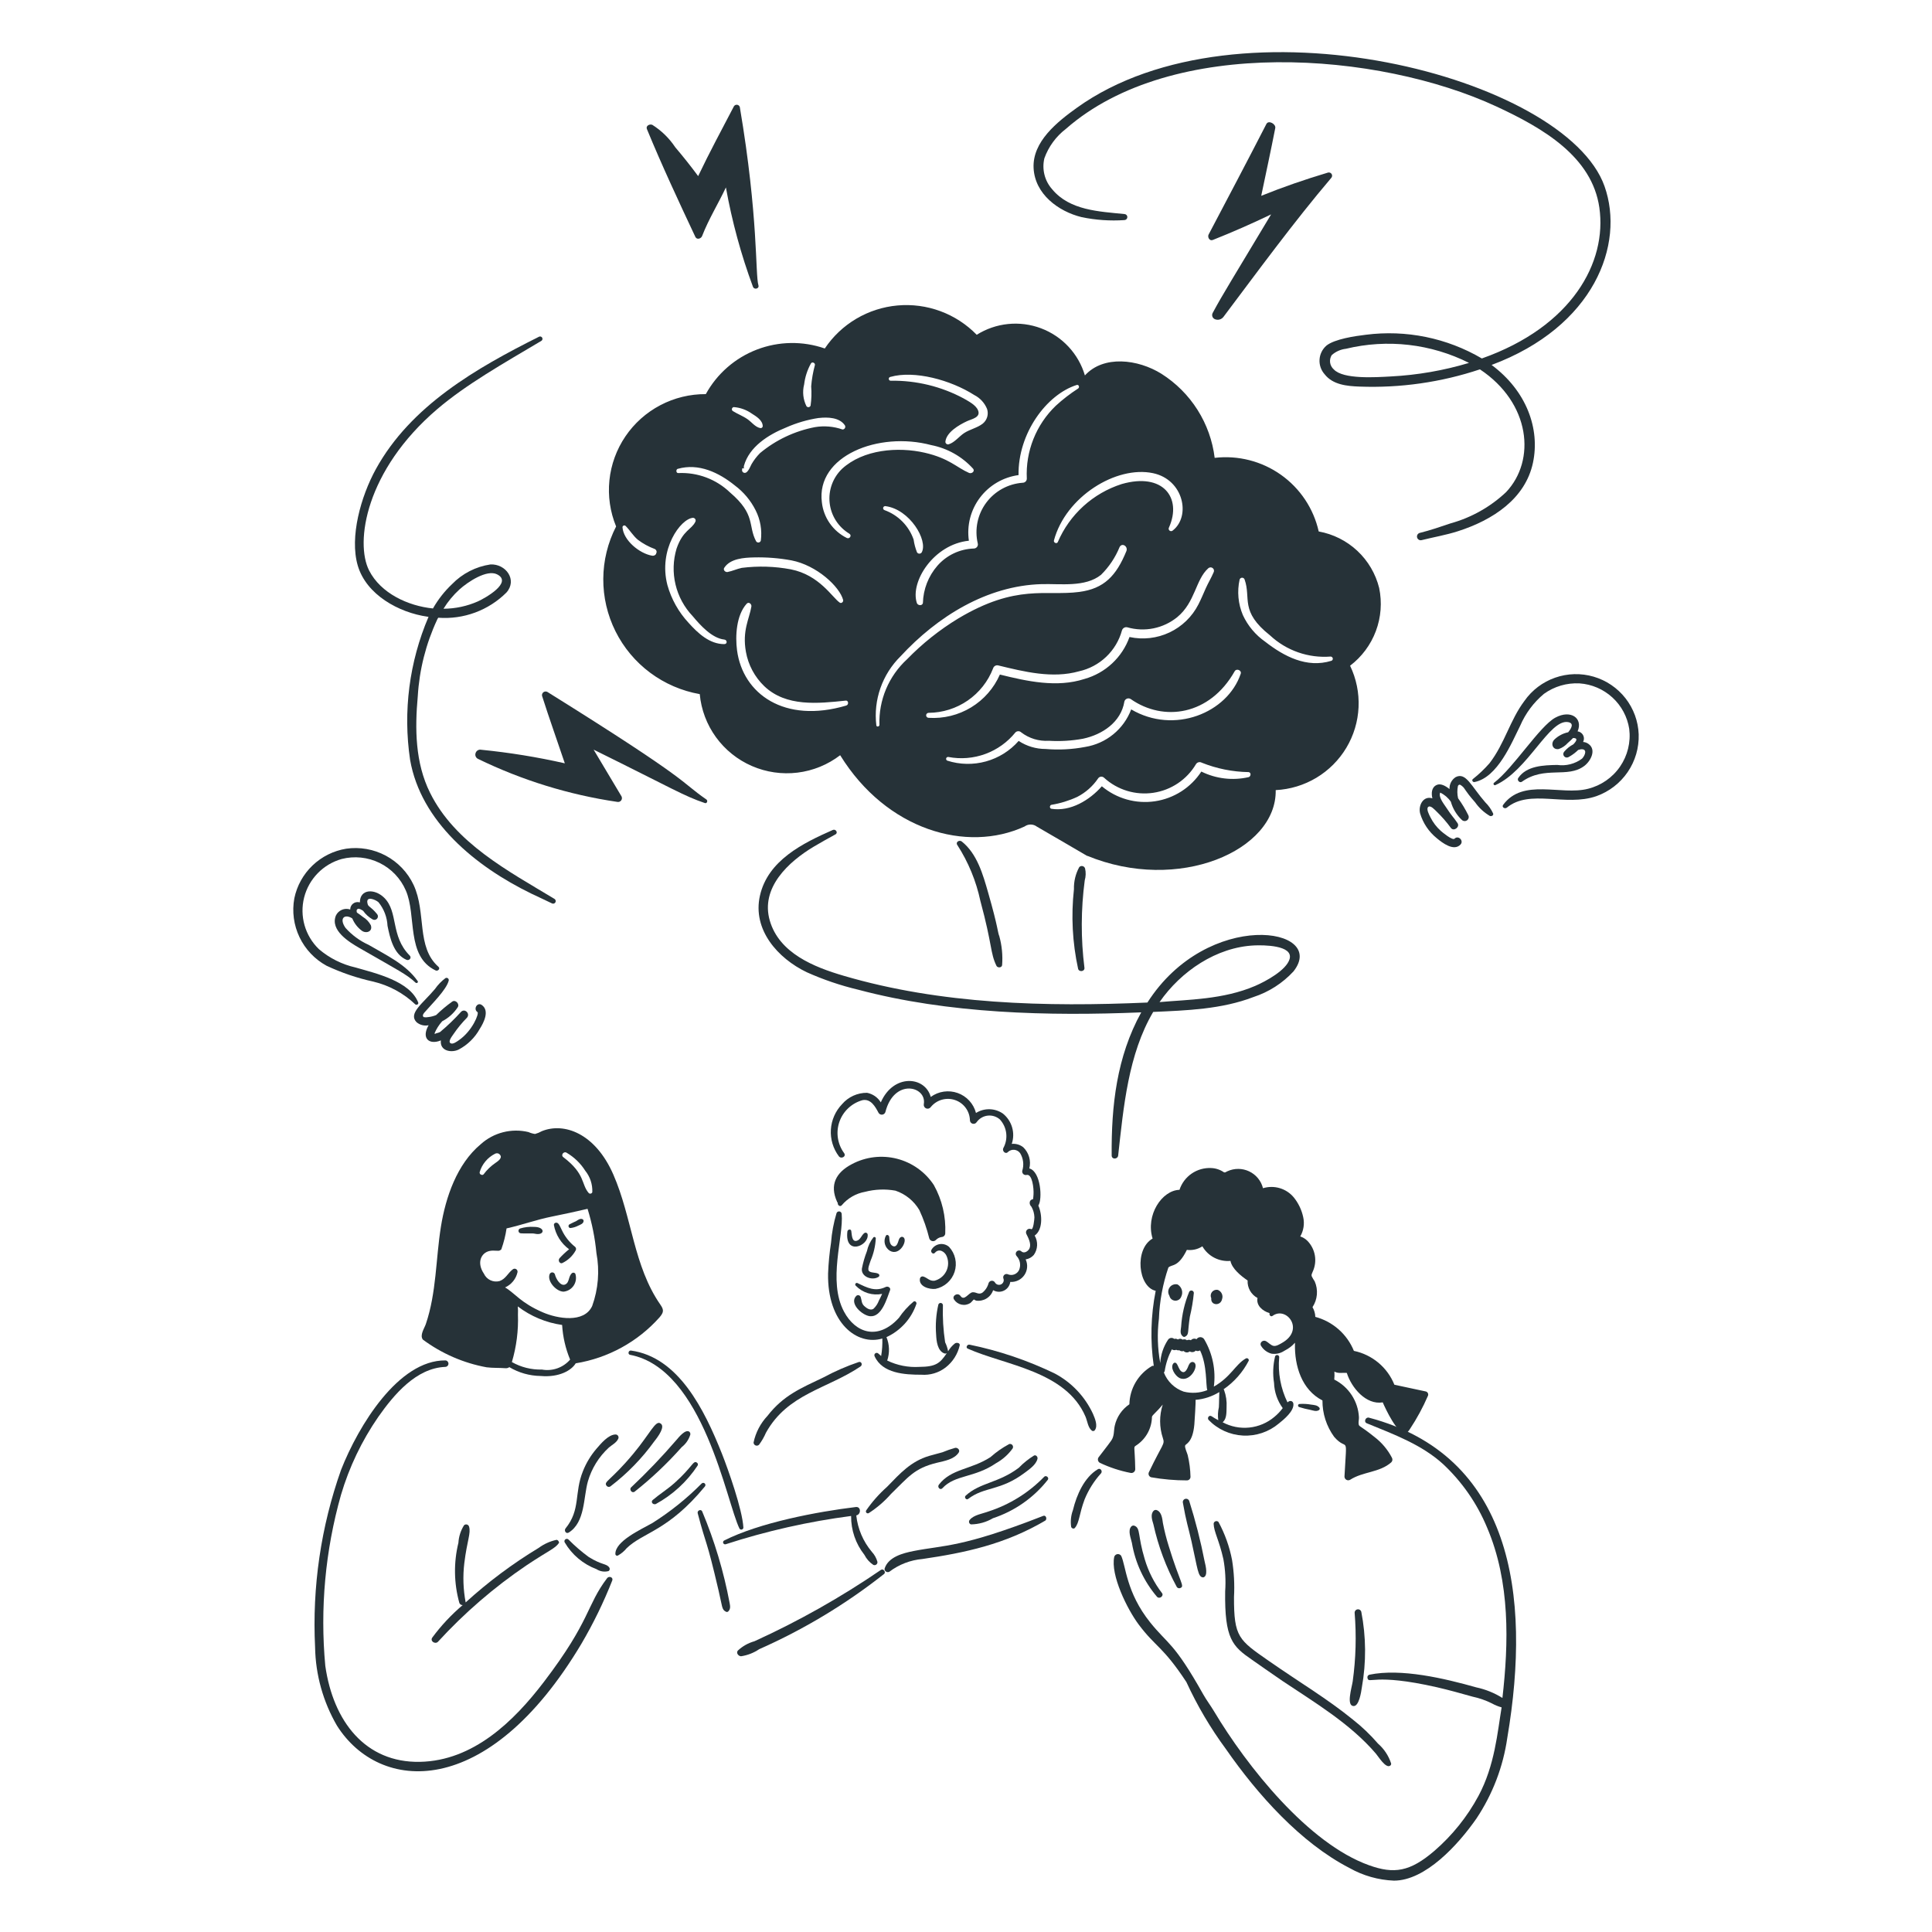 <svg xmlns="http://www.w3.org/2000/svg" width="400" height="400" viewBox="0 0 400 400" fill="none"><path d="M204.6 184.857C203.516 181.072 202.304 176.745 199.122 174.221C198.624 173.823 197.772 174.355 198.204 174.952C200.487 178.493 202.105 182.417 202.978 186.534C205.506 195.861 204.978 197.22 206.314 199.975C206.524 200.407 207.4 200.405 207.476 199.824C207.632 197.804 207.435 195.772 206.894 193.819C206.542 193.009 206.682 192.106 204.6 184.857Z" fill="#263238"></path><path d="M224.651 179.797C224.614 179.679 224.547 179.572 224.455 179.487C224.364 179.403 224.252 179.344 224.13 179.316C224.009 179.288 223.882 179.293 223.763 179.329C223.644 179.365 223.536 179.432 223.451 179.522C222.683 180.926 222.303 182.507 222.349 184.104C221.74 189.601 222.03 195.159 223.207 200.563C223.373 201.302 224.607 201.175 224.523 200.38C223.766 194.367 223.786 188.283 224.583 182.276C224.819 181.469 224.842 180.616 224.651 179.797Z" fill="#263238"></path><path d="M307.513 166.114C304.575 162.753 303.513 159.793 301.363 160.902C300.956 161.169 300.626 161.537 300.406 161.97C300.185 162.403 300.082 162.886 300.107 163.37C299.281 162.701 298.265 162.137 297.445 162.518C296.367 163.018 296.313 164.225 296.559 165.291C294.691 164.681 293.601 166.751 294.019 168.401C294.621 170.426 295.827 172.222 297.477 173.55C298.645 174.52 300.987 176.315 302.373 174.861C303.133 174.064 301.921 172.857 301.149 173.642C300.725 174.074 298.609 172.301 298.303 172.026C297.419 171.233 296.692 170.283 296.161 169.223C295.945 168.797 295.243 167.516 295.671 167.09C296.161 166.602 297.113 167.725 297.415 168.004C298.514 169.062 299.518 170.215 300.415 171.448C301.015 172.198 302.307 171.209 301.763 170.413C300.693 168.845 300.849 169.351 299.315 167.026C298.889 166.385 297.753 164.954 298.183 164.102C299.069 164.529 299.828 165.18 300.383 165.99C300.789 167.436 301.583 168.744 302.679 169.775C302.824 169.907 303.011 169.985 303.207 169.994C303.404 170.003 303.597 169.942 303.754 169.824C303.91 169.705 304.02 169.536 304.064 169.345C304.108 169.154 304.084 168.954 303.995 168.779C303.391 167.554 302.685 166.382 301.883 165.275C301.687 164.434 301.677 163.561 301.853 162.715C302.117 162.281 302.371 162.472 302.739 162.775C303.401 163.319 303.139 163.544 305.401 166.098C306.203 167.252 307.247 168.219 308.461 168.932C308.765 169.06 309.287 168.841 309.135 168.415C308.74 167.555 308.19 166.775 307.513 166.114Z" fill="#263238"></path><path d="M339.272 152.033C339.17 149.321 338.214 146.709 336.54 144.567C334.866 142.426 332.559 140.862 329.945 140.097C327.33 139.332 324.54 139.405 321.97 140.306C319.399 141.206 317.177 142.888 315.618 145.114C312.618 149.099 311.554 153.896 308.398 158.007C307.351 159.209 306.193 160.311 304.94 161.298C304.634 161.573 304.97 162 305.306 161.908C310.094 160.942 312.99 153.74 314.732 150.266C315.832 147.708 317.519 145.442 319.658 143.652C321.796 142.113 324.398 141.348 327.032 141.487C329.564 141.664 331.96 142.693 333.828 144.404C335.696 146.115 336.926 148.407 337.314 150.905C337.66 153.655 336.982 156.436 335.409 158.722C333.835 161.007 331.476 162.64 328.776 163.31C323.176 164.743 315.332 161.059 311.212 166.631C310.85 167.123 311.574 167.542 311.978 167.211C316.758 163.292 324.126 167.067 330.52 164.834C333.152 163.898 335.417 162.154 336.99 159.853C338.562 157.553 339.362 154.815 339.272 152.033Z" fill="#263238"></path><path d="M324.646 149.503C325.9 149.716 325.41 150.722 324.676 151.607C323.592 151.833 322.594 152.361 321.8 153.131C321 153.953 321.464 155.296 322.718 155.081C323.438 154.832 324.081 154.402 324.584 153.832C324.954 153.499 325.35 153.16 325.686 152.794C326.72 152.794 326.462 153.356 325.746 154.105C325.018 154.481 324.374 154.999 323.85 155.629C323.735 155.756 323.668 155.92 323.662 156.091C323.656 156.262 323.711 156.43 323.818 156.565C323.924 156.7 324.074 156.793 324.243 156.828C324.411 156.863 324.587 156.838 324.738 156.756C325.476 156.353 326.155 155.851 326.756 155.264C326.916 155.209 327.08 155.168 327.246 155.141C328.714 154.959 328.226 156.36 327.552 157.061C326.824 157.605 325.995 158.001 325.113 158.226C324.231 158.451 323.313 158.5 322.412 158.372C319.596 158.428 316.046 158.525 314.334 161.085C314.028 161.541 314.636 162.177 315.098 161.846C319.832 158.473 324.554 161.223 328.042 158.555C329.324 157.575 330.594 155.228 328.868 154.013C328.545 153.781 328.164 153.643 327.766 153.615C327.796 153.553 327.796 153.491 327.828 153.461C327.914 153.249 327.95 153.021 327.933 152.793C327.916 152.565 327.847 152.344 327.731 152.147C327.615 151.95 327.456 151.782 327.264 151.656C327.073 151.53 326.856 151.449 326.628 151.419C327.788 148.722 325.228 146.838 322.008 148.585C318.748 150.358 313.354 158.993 309.34 162.055C309.281 162.095 309.239 162.155 309.223 162.224C309.206 162.292 309.216 162.365 309.251 162.427C309.286 162.488 309.343 162.535 309.411 162.556C309.478 162.578 309.552 162.573 309.616 162.543C316.34 159.545 320.772 148.844 324.646 149.503Z" fill="#263238"></path><path d="M99.714 208.051C98.798 207.44 97.94 208.936 98.858 209.545C99.234 209.796 97.858 213.388 95.002 215.366C94.602 215.641 93.802 216.251 93.32 216.008C92.646 215.671 93.624 214.514 93.9 214.087C94.724 212.877 95.656 211.744 96.684 210.701C97.406 209.868 96.25 208.709 95.46 209.482C94.114 210.978 92.663 212.376 91.116 213.665C90.812 213.85 90.35 213.878 90.106 214.03C90.058 214.008 90.006 213.998 89.954 214V213.97C90.339 213.042 90.88 212.187 91.554 211.44C92.858 210.766 93.965 209.768 94.768 208.543C95.22 207.87 94.306 206.864 93.604 207.386C92.435 208.227 91.33 209.154 90.3 210.159C89.762 210.38 89.195 210.523 88.616 210.585C88.324 210.646 88.022 210.646 87.73 210.585C87.304 210.277 87.76 209.733 87.974 209.52C89.412 207.848 92.434 204.91 92.9 203.027C92.923 202.94 92.919 202.848 92.89 202.763C92.861 202.677 92.807 202.602 92.736 202.547C92.664 202.492 92.578 202.459 92.487 202.452C92.397 202.446 92.307 202.465 92.228 202.509C91.387 203.141 90.653 203.902 90.054 204.764C87.518 207.784 84.478 209.796 86.23 211.621C86.57 211.915 86.973 212.126 87.409 212.237C87.844 212.348 88.3 212.357 88.74 212.263C87.164 215.008 88.888 216.394 91.278 215.402V215.432C91.034 217.596 93.448 218.048 94.982 217.291C96.815 216.318 98.324 214.836 99.326 213.024C100.174 211.709 101.432 209.203 99.714 208.051Z" fill="#263238"></path><path d="M86.59 207.565C84.838 203.113 77.806 201.523 73.616 200.31C70.808 199.677 68.199 198.369 66.016 196.501C64.611 195.144 63.589 193.442 63.054 191.567C62.519 189.692 62.489 187.71 62.966 185.819C63.444 183.929 64.413 182.197 65.776 180.798C67.139 179.399 68.847 178.382 70.73 177.849C73.356 177.178 76.137 177.463 78.571 178.653C81.006 179.843 82.933 181.859 84.008 184.339C86.3 189.519 84.008 197.967 90.19 200.919C90.646 201.139 91.226 200.559 90.772 200.158C86.136 196.071 88.312 188.977 85.63 183.212C84.419 180.637 82.409 178.518 79.897 177.168C77.384 175.819 74.503 175.309 71.678 175.715C69.053 176.141 66.621 177.352 64.703 179.186C62.785 181.02 61.472 183.392 60.938 185.987C60.438 188.716 60.814 191.533 62.011 194.038C63.208 196.544 65.166 198.61 67.608 199.945C70.708 201.399 73.961 202.503 77.308 203.236C80.56 204.011 83.548 205.63 85.968 207.93C86.202 208.143 86.712 207.96 86.59 207.565Z" fill="#263238"></path><path d="M72.511 188.302C71.949 188.11 71.335 188.131 70.787 188.362C70.24 188.593 69.797 189.017 69.543 189.553C68.296 192.633 72.326 195.071 74.439 196.288C82.528 200.942 84.255 201.762 86.04 203.45C86.26 203.659 86.683 203.39 86.468 203.115C84.019 199.609 79.894 197.736 76.309 195.617C74.491 194.792 72.865 193.599 71.535 192.113C70.218 190.222 71.222 189.238 72.7 190.009C72.783 190.052 72.864 190.101 72.939 190.156C73.358 191.176 74.05 192.062 74.939 192.716C75.862 193.35 77.219 192.842 76.775 191.557C76.401 190.852 75.84 190.262 75.153 189.852C74.754 189.543 74.328 189.21 73.897 188.937C73.775 188.571 73.805 188.296 74.112 188.174C74.358 188.053 74.847 188.358 75.183 188.573C75.701 189.313 76.38 189.926 77.171 190.366C77.323 190.447 77.499 190.472 77.667 190.437C77.835 190.402 77.986 190.309 78.092 190.174C78.198 190.039 78.253 189.872 78.247 189.7C78.241 189.529 78.175 189.365 78.059 189.238C76.725 187.618 76.237 187.786 76.102 187.105C75.641 185.367 77.757 186.246 78.365 186.8C79.491 188.187 80.144 189.895 80.231 191.676C80.749 194.236 81.49 197.549 84.15 198.717C84.7 198.958 85.309 198.318 84.822 197.832C80.781 193.768 82.531 188.778 79.528 185.853C77.552 183.929 74.51 184.029 74.51 186.83C74.45 186.83 74.418 186.8 74.358 186.8C74.134 186.751 73.901 186.753 73.678 186.806C73.455 186.859 73.247 186.961 73.07 187.106C72.892 187.25 72.75 187.433 72.653 187.64C72.556 187.847 72.508 188.073 72.511 188.302Z" fill="#263238"></path><path d="M146.222 165.504C140.604 161.629 143.742 162.223 113.328 143.256C113.201 143.187 113.056 143.156 112.912 143.166C112.767 143.177 112.629 143.228 112.513 143.315C112.397 143.402 112.308 143.52 112.258 143.655C112.208 143.791 112.197 143.938 112.228 144.079C113.716 148.764 115.378 153.374 116.94 158.037C111.242 156.746 105.468 155.809 99.652 155.232C99.411 155.177 99.158 155.212 98.942 155.331C98.725 155.45 98.561 155.645 98.48 155.878C98.387 156.109 98.387 156.368 98.48 156.6C98.572 156.831 98.751 157.019 98.978 157.123C108.069 161.545 117.79 164.546 127.798 166.022C127.945 166.053 128.098 166.043 128.239 165.992C128.38 165.941 128.504 165.852 128.596 165.735C128.689 165.617 128.746 165.476 128.762 165.327C128.778 165.179 128.752 165.029 128.686 164.894C126.75 161.67 124.822 158.439 122.902 155.203C139.398 163.346 141.48 164.747 145.944 166.267C146.378 166.412 146.62 165.749 146.222 165.504Z" fill="#263238"></path><path d="M157.027 59.075C156.339 56.81 157.049 45.029 153.171 22.167C153.134 22.042 153.061 21.93 152.962 21.845C152.862 21.76 152.739 21.706 152.609 21.69C152.479 21.674 152.347 21.696 152.229 21.753C152.111 21.811 152.013 21.902 151.947 22.014C149.449 26.807 146.869 31.576 144.547 36.461C143.032 34.417 141.449 32.424 139.803 30.485C138.566 28.625 136.95 27.047 135.061 25.851C134.541 25.606 133.661 26.034 133.929 26.703C137.043 34.273 140.497 41.662 143.965 49.045C144.279 49.712 145.165 49.411 145.365 48.862C146.721 45.362 148.701 42.188 150.291 38.804C151.544 45.812 153.418 52.697 155.891 59.376C156.159 60.053 157.239 59.776 157.027 59.075Z" fill="#263238"></path><path d="M251.525 66.082C251.833 66.213 252.176 66.236 252.5 66.15C252.823 66.063 253.108 65.871 253.309 65.604C260.467 56.081 267.933 45.882 275.627 36.826C275.724 36.718 275.783 36.582 275.796 36.438C275.81 36.294 275.776 36.15 275.7 36.027C275.624 35.903 275.511 35.808 275.376 35.754C275.241 35.7 275.093 35.691 274.953 35.728C270.279 37.122 265.651 38.716 261.123 40.543C262.101 35.881 263.113 31.2 264.029 26.524C264.197 25.676 262.641 24.799 262.193 25.67C258.259 33.328 254.235 40.955 250.229 48.559C249.957 49.079 250.411 49.954 251.087 49.687C255.177 48.062 259.208 46.293 263.173 44.384C255.229 57.659 253.189 60.84 251.071 64.795C251.01 64.908 250.974 65.032 250.964 65.16C250.954 65.288 250.971 65.417 251.014 65.538C251.057 65.659 251.124 65.769 251.212 65.863C251.3 65.957 251.406 66.031 251.525 66.082Z" fill="#263238"></path><path d="M237.562 207.565C216.518 208.494 194.762 207.94 174.652 202.017C168.532 200.224 161.346 197.352 159.382 190.618C157.4 183.819 163.224 178.425 168.5 175.279C169.974 174.411 171.464 173.568 172.968 172.751C173.58 172.414 173.03 171.566 172.418 171.837C166.19 174.584 158.97 178.142 157.332 185.459C155.758 192.497 161.04 198.408 167.002 201.278C170.438 202.82 174.014 204.035 177.68 204.906C196.406 209.886 216.996 210.392 236.28 209.599C231.188 218.815 230.08 228.941 230.16 239.224C230.16 240.106 231.414 240.047 231.506 239.224C232.616 229.198 233.586 218.285 238.758 209.508C245.704 209.203 252.958 208.952 259.504 206.43C262.678 205.398 265.533 203.571 267.796 201.125C275.046 191.949 250.028 188.053 237.562 207.565ZM267 198.543C266.358 200.85 262.08 203.171 259.872 204.121C253.254 206.964 245.896 206.946 240.072 207.474C244.488 201.099 251.86 196.073 259.746 195.738C261.462 195.666 267.8 195.642 267 198.543Z" fill="#263238"></path><path d="M332.199 38.556C324.177 15.914 256.471 -1.744 222.959 22.311C218.923 25.209 213.715 29.321 213.995 34.807C214.267 40.172 219.101 43.772 223.939 44.957C226.855 45.564 229.841 45.769 232.813 45.567C232.973 45.558 233.124 45.488 233.234 45.372C233.344 45.256 233.406 45.102 233.406 44.942C233.406 44.782 233.344 44.629 233.234 44.512C233.124 44.396 232.973 44.327 232.813 44.318C227.557 43.786 221.475 43.572 217.849 39.196C217.078 38.334 216.528 37.299 216.246 36.179C215.964 35.059 215.958 33.888 216.229 32.765C217.093 30.361 218.633 28.255 220.665 26.699C242.665 7.376 285.425 10.742 309.799 22.038C319.519 26.542 329.609 32.443 331.127 42.975C332.763 54.33 325.435 67.633 306.801 74.215C299.565 69.965 291.113 68.238 282.781 69.309C280.607 69.564 276.303 70.189 274.611 71.564C274.197 71.927 273.858 72.369 273.615 72.863C273.372 73.358 273.23 73.895 273.196 74.444C273.161 74.993 273.236 75.544 273.416 76.064C273.596 76.584 273.877 77.064 274.243 77.476C275.949 79.677 278.895 79.944 281.465 80.038C289.926 80.356 298.375 79.148 306.403 76.47C316.901 83.443 318.043 95.308 311.819 101.89C308.579 104.941 304.641 107.16 300.345 108.352C298.263 109.053 296.089 109.808 293.945 110.332C293.847 110.358 293.754 110.403 293.673 110.465C293.592 110.527 293.525 110.604 293.473 110.692C293.422 110.78 293.389 110.877 293.376 110.977C293.362 111.078 293.369 111.18 293.395 111.278C293.421 111.376 293.467 111.468 293.529 111.549C293.591 111.63 293.668 111.697 293.756 111.748C293.844 111.799 293.942 111.832 294.043 111.846C294.144 111.859 294.247 111.852 294.345 111.826C296.851 111.201 299.333 110.788 301.811 109.997C309.075 107.677 315.811 103.26 317.387 95.794C318.867 88.803 316.087 80.956 308.819 75.558C330.039 67.641 336.473 50.611 332.199 38.556ZM287.959 77.94C284.837 78.112 278.097 78.576 276.147 76.478C275.734 76.117 275.464 75.62 275.385 75.078C275.307 74.535 275.425 73.983 275.719 73.52C276.54 72.793 277.566 72.336 278.657 72.211C287.232 70.137 296.268 71.174 304.145 75.135C298.883 76.715 293.448 77.657 287.959 77.94Z" fill="#263238"></path><path d="M114.8 186.108C105.226 180.331 94.2 174.554 89.036 164.133C85.948 157.914 85.884 150.876 86.496 144.139C86.822 138.663 88.179 133.297 90.496 128.321C90.559 128.169 90.641 128.026 90.74 127.895C93.329 128.088 95.93 127.722 98.365 126.823C100.799 125.924 103.01 124.512 104.846 122.684C107.176 120.064 104.724 116.707 101.542 116.861C98.511 117.312 95.715 118.748 93.586 120.944C92.028 122.418 90.699 124.113 89.64 125.975C84.468 125.457 78.82 122.829 76.42 118.112C73.466 112.305 75.688 97.38 90.526 84.706C96.526 79.59 104.054 75.343 112.098 70.562C112.202 70.493 112.275 70.387 112.304 70.266C112.332 70.145 112.314 70.018 112.252 69.91C112.19 69.802 112.09 69.721 111.971 69.684C111.852 69.647 111.723 69.656 111.61 69.709C98.622 76.208 85.054 83.993 77.828 97.109C74.714 102.762 72.35 111.185 74.064 117.072C75.83 123.14 82.57 126.833 88.508 127.68C88.568 127.68 88.66 127.71 88.722 127.71C84.736 137.036 83.414 147.279 84.904 157.306C87.132 170.094 98.4 179.357 110 185.011C111.438 185.712 112.892 186.349 114.314 187.053C114.439 187.105 114.578 187.109 114.705 187.063C114.832 187.018 114.937 186.926 114.999 186.806C115.06 186.686 115.074 186.548 115.037 186.418C115.001 186.289 114.916 186.178 114.8 186.108ZM95.124 122.042C96.868 120.47 100.79 117.859 102.896 118.903C106.262 120.58 100.42 123.845 98.95 124.51C96.705 125.504 94.277 126.023 91.82 126.034C92.728 124.556 93.841 123.212 95.124 122.042Z" fill="#263238"></path><path d="M196.499 258.159C196.231 257.921 195.913 257.746 195.568 257.648C195.223 257.549 194.86 257.53 194.507 257.592C194.154 257.653 193.819 257.794 193.528 258.003C193.237 258.212 192.997 258.484 192.827 258.798C192.615 259.256 193.201 259.808 193.563 259.378C194.399 258.382 195.643 259.133 196.011 260.109C196.219 260.607 196.316 261.143 196.296 261.682C196.276 262.22 196.139 262.748 195.895 263.229C195.65 263.71 195.304 264.132 194.88 264.467C194.456 264.802 193.964 265.042 193.439 265.169C192.439 265.257 191.997 264.547 191.145 264.284C191.074 264.265 191 264.259 190.928 264.269C190.855 264.278 190.785 264.302 190.722 264.339C190.659 264.377 190.604 264.426 190.561 264.485C190.518 264.544 190.487 264.612 190.471 264.683C190.135 266.358 192.431 267.002 193.685 266.846C194.598 266.66 195.445 266.236 196.14 265.616C196.835 264.997 197.352 264.205 197.638 263.321C197.924 262.437 197.969 261.493 197.769 260.586C197.569 259.679 197.131 258.842 196.499 258.159Z" fill="#263238"></path><path d="M197.692 278.152C197.131 278.601 196.657 279.149 196.292 279.767C196.177 279.122 195.971 278.496 195.68 277.909C195.291 275.368 195.137 272.796 195.222 270.227C195.219 270.113 195.174 270.003 195.097 269.918C195.019 269.833 194.914 269.778 194.8 269.764C194.686 269.749 194.57 269.776 194.474 269.838C194.377 269.901 194.307 269.996 194.274 270.106C193.806 272.143 193.651 274.239 193.814 276.323C193.874 277.634 194.09 279.737 195.558 280.225C195.635 280.246 195.715 280.251 195.794 280.241C195.873 280.23 195.949 280.204 196.018 280.164C194.618 282.259 193.746 282.977 190.356 282.999C188.056 283.142 185.759 282.69 183.686 281.688C184.224 280.107 184.17 278.385 183.532 276.841C184.987 276.171 186.288 275.212 187.357 274.022C188.425 272.832 189.237 271.437 189.744 269.922C189.8 269.618 189.468 269.281 189.164 269.466C187.986 270.443 186.955 271.583 186.104 272.853C181.792 277.594 177.116 275.998 174.75 271.574C171.316 265.145 174.698 256.089 174.262 251.336C174.258 251.207 174.208 251.084 174.122 250.989C174.036 250.893 173.918 250.83 173.791 250.812C173.663 250.794 173.532 250.821 173.423 250.888C173.313 250.956 173.231 251.06 173.19 251.183C172.595 253.168 172.215 255.212 172.058 257.278C171.734 259.39 171.529 261.518 171.446 263.653C171.246 273.966 177.512 278.678 182.676 277.124C182.717 278.338 182.636 279.553 182.432 280.751C182.231 280.587 182.037 280.414 181.85 280.233C181.767 280.153 181.657 280.105 181.541 280.098C181.425 280.09 181.311 280.125 181.218 280.195C181.125 280.265 181.061 280.365 181.036 280.478C181.012 280.591 181.029 280.709 181.084 280.811C182.696 284.367 187.328 284.622 190.754 284.622C192.554 284.758 194.342 284.225 195.772 283.128C197.263 281.972 198.302 280.334 198.71 278.496C198.744 278.008 198.028 277.907 197.692 278.152Z" fill="#263238"></path><path d="M214.979 249.595C215.859 248.306 215.501 242.551 213.113 241.913C213.306 241.137 213.292 240.324 213.072 239.556C212.852 238.787 212.434 238.089 211.859 237.531C211.186 236.994 210.329 236.742 209.471 236.829C209.848 235.721 209.873 234.525 209.545 233.402C209.217 232.279 208.55 231.284 207.635 230.55C206.822 229.988 205.86 229.676 204.87 229.655C203.879 229.633 202.905 229.902 202.067 230.429C201.822 229.483 201.348 228.611 200.686 227.89C200.024 227.169 199.194 226.62 198.27 226.293C197.346 225.965 196.355 225.868 195.385 226.01C194.414 226.152 193.494 226.529 192.703 227.108C191.521 222.785 184.967 222.257 182.361 228.235C182.051 227.726 181.638 227.287 181.148 226.945C180.658 226.604 180.102 226.368 179.515 226.253C178.534 226.245 177.562 226.451 176.669 226.856C175.776 227.262 174.983 227.857 174.345 228.6C172.97 230.028 172.147 231.896 172.024 233.872C171.901 235.847 172.484 237.802 173.671 239.389C174.157 240.033 175.259 239.453 174.773 238.75C174.095 237.83 173.651 236.76 173.479 235.632C173.306 234.503 173.412 233.35 173.785 232.271C174.159 231.192 174.79 230.22 175.624 229.437C176.458 228.654 177.47 228.085 178.573 227.777C180.317 227.445 181.233 229.15 181.909 230.429C181.99 230.552 182.103 230.651 182.238 230.712C182.372 230.774 182.521 230.796 182.667 230.777C182.814 230.758 182.952 230.698 183.065 230.604C183.179 230.51 183.264 230.385 183.309 230.245C185.099 223.167 191.909 224.867 191.265 228.6C191.231 228.778 191.26 228.963 191.346 229.123C191.432 229.284 191.57 229.41 191.738 229.481C191.906 229.552 192.093 229.564 192.269 229.515C192.444 229.465 192.597 229.358 192.703 229.21C193.288 228.482 194.084 227.952 194.982 227.691C195.88 227.43 196.837 227.451 197.723 227.751C198.609 228.05 199.381 228.614 199.934 229.366C200.487 230.118 200.794 231.021 200.813 231.953C200.819 232.114 200.877 232.27 200.978 232.396C201.08 232.522 201.219 232.613 201.377 232.654C201.534 232.695 201.7 232.685 201.85 232.624C202.001 232.564 202.128 232.457 202.213 232.319C202.477 231.949 202.816 231.639 203.208 231.408C203.601 231.177 204.037 231.03 204.49 230.979C204.943 230.927 205.402 230.97 205.836 231.107C206.271 231.243 206.672 231.469 207.013 231.769C207.741 232.562 208.201 233.562 208.327 234.629C208.454 235.695 208.24 236.775 207.717 237.714C207.439 238.312 208.207 239.086 208.717 238.475C208.896 238.316 209.106 238.196 209.334 238.125C209.563 238.053 209.804 238.031 210.042 238.06C210.279 238.089 210.508 238.168 210.713 238.292C210.917 238.416 211.093 238.582 211.227 238.78C211.547 239.316 211.75 239.914 211.824 240.533C211.898 241.153 211.84 241.781 211.655 242.377C211.626 242.499 211.629 242.627 211.663 242.747C211.698 242.868 211.762 242.978 211.851 243.066C211.94 243.155 212.051 243.219 212.172 243.253C212.293 243.287 212.421 243.289 212.543 243.26C213.743 242.993 214.053 246.101 213.981 247.254C213.981 247.589 213.919 247.894 213.889 248.228C213.889 248.258 213.889 248.258 213.859 248.29C213.041 248.38 213.003 249.358 213.553 249.844C213.932 250.514 214.142 251.266 214.165 252.035C214.165 252.34 213.947 254.723 213.491 254.474C213.351 254.407 213.194 254.385 213.041 254.411C212.888 254.437 212.747 254.51 212.638 254.619C212.528 254.729 212.455 254.869 212.429 255.021C212.403 255.174 212.424 255.33 212.491 255.47C212.891 256.266 213.545 257.488 213.165 258.426C212.927 259.01 212.061 259.621 211.481 259.097C211.417 259.033 211.341 258.983 211.256 258.948C211.172 258.913 211.082 258.896 210.992 258.896C210.901 258.896 210.811 258.914 210.727 258.948C210.643 258.983 210.566 259.034 210.502 259.098C210.438 259.162 210.387 259.238 210.352 259.322C210.318 259.406 210.3 259.495 210.3 259.586C210.3 259.677 210.318 259.766 210.353 259.85C210.388 259.933 210.439 260.009 210.503 260.073C210.851 260.454 211.082 260.927 211.168 261.434C211.255 261.942 211.193 262.464 210.991 262.938C210.798 263.346 210.458 263.667 210.039 263.836C209.619 264.006 209.151 264.012 208.727 263.852C208.607 263.787 208.47 263.758 208.334 263.77C208.198 263.782 208.068 263.834 207.961 263.919C207.854 264.004 207.775 264.119 207.733 264.249C207.692 264.379 207.69 264.518 207.727 264.649C207.83 264.878 207.84 265.138 207.754 265.374C207.668 265.609 207.494 265.803 207.268 265.913C207.042 266.024 206.782 266.043 206.542 265.966C206.303 265.889 206.102 265.723 205.983 265.502C205.908 265.384 205.801 265.29 205.673 265.232C205.546 265.173 205.405 265.152 205.266 265.172C205.127 265.191 204.997 265.25 204.891 265.341C204.785 265.432 204.707 265.551 204.667 265.685C204.458 266.471 203.996 267.167 203.351 267.665C202.551 268.088 202.189 267.528 201.425 267.544C200.537 267.562 199.681 269.494 198.853 268.307C198.303 267.51 196.987 268.277 197.539 269.068C197.714 269.334 197.94 269.563 198.203 269.743C198.467 269.922 198.764 270.048 199.076 270.113C199.389 270.178 199.711 270.182 200.025 270.122C200.339 270.063 200.638 269.943 200.905 269.769C201.149 269.586 201.547 269.068 201.639 269.038C201.781 269.138 201.935 269.219 202.097 269.281C202.846 269.389 203.608 269.231 204.251 268.835C204.895 268.44 205.378 267.832 205.617 267.117C205.953 267.316 206.332 267.428 206.722 267.445C207.112 267.461 207.5 267.381 207.851 267.212C208.203 267.043 208.506 266.79 208.736 266.476C208.965 266.161 209.113 265.795 209.165 265.41C209.735 265.445 210.305 265.332 210.818 265.081C211.33 264.831 211.769 264.452 212.09 263.981C212.411 263.511 212.604 262.965 212.65 262.398C212.695 261.831 212.591 261.262 212.349 260.747C213 260.647 213.595 260.324 214.031 259.832C214.448 259.251 214.687 258.562 214.72 257.848C214.753 257.135 214.577 256.427 214.215 255.81C215.875 254.679 215.851 251.605 214.979 249.595Z" fill="#263238"></path><path d="M175.444 254.957C174.844 260.039 179.868 257.962 179.644 255.629C179.642 255.555 179.62 255.483 179.582 255.42C179.543 255.357 179.49 255.305 179.425 255.268C179.361 255.231 179.289 255.212 179.215 255.211C179.141 255.21 179.068 255.227 179.002 255.262C178.334 255.697 178.176 256.726 177.32 256.908C176.32 257.123 176.37 255.513 176.248 254.866C176.18 254.38 175.496 254.529 175.444 254.957Z" fill="#263238"></path><path d="M183.401 255.872C183.127 256.395 183.06 257.002 183.213 257.572C183.366 258.142 183.728 258.634 184.227 258.952C186.283 260.157 188.027 256.74 187.013 256.147C186.587 255.896 186.213 256.298 186.095 256.665C185.911 257.213 185.665 258.344 184.839 257.976C184.165 257.673 184.161 256.756 184.105 256.117C184.073 255.72 183.581 255.497 183.401 255.872Z" fill="#263238"></path><path d="M181.874 263.737C181.326 263.398 180.344 263.584 179.916 263.157C179.516 262.759 180.102 261.542 180.252 260.994C180.879 259.534 181.242 257.976 181.324 256.39C181.323 256.334 181.306 256.279 181.275 256.233C181.243 256.186 181.199 256.149 181.148 256.127C181.096 256.104 181.039 256.097 180.983 256.106C180.928 256.115 180.876 256.139 180.834 256.177C180.17 257.016 179.71 257.996 179.488 259.041C179.035 260.208 178.687 261.412 178.448 262.639C178.23 264.344 180.558 265.197 181.874 264.376C181.93 264.344 181.976 264.297 182.009 264.241C182.041 264.185 182.058 264.121 182.058 264.057C182.058 263.992 182.041 263.928 182.009 263.872C181.976 263.816 181.93 263.77 181.874 263.737Z" fill="#263238"></path><path d="M183.374 266.454C181.216 267.492 179.542 266.62 177.56 265.657C177.49 265.618 177.408 265.605 177.33 265.621C177.251 265.637 177.181 265.681 177.133 265.744C177.084 265.807 177.06 265.886 177.065 265.966C177.07 266.045 177.104 266.121 177.16 266.177C177.853 266.9 178.72 267.436 179.678 267.735C180.636 268.033 181.654 268.084 182.638 267.883C182.424 268.371 182.204 268.825 181.964 269.277C181.726 269.926 181.338 270.511 180.832 270.984C180.194 271.383 179.432 270.863 178.934 270.405C178.322 269.827 178.44 269.249 178.2 268.546C178.172 268.456 178.121 268.374 178.053 268.309C177.984 268.243 177.9 268.196 177.809 268.171C177.717 268.147 177.621 268.146 177.528 268.169C177.436 268.191 177.351 268.237 177.282 268.301C175.738 269.873 178.538 272.353 180.128 272.508C182.576 272.747 183.648 268.759 184.29 267.082C184.444 266.57 183.802 266.241 183.374 266.454Z" fill="#263238"></path><path d="M226.301 292.75C224.661 289.189 221.9 286.257 218.437 284.399C212.806 281.67 206.854 279.653 200.721 278.395C200.261 278.309 199.865 278.992 200.353 279.217C208.063 282.662 220.691 283.827 224.741 293.298C225.141 294.24 225.247 295.6 226.087 296.224C226.137 296.254 226.193 296.274 226.251 296.282C226.309 296.291 226.368 296.288 226.425 296.274C226.481 296.259 226.535 296.234 226.582 296.199C226.629 296.164 226.669 296.121 226.699 296.071C227.331 295.152 226.689 293.67 226.301 292.75Z" fill="#263238"></path><path d="M177.802 281.992C175.29 282.844 172.854 283.904 170.52 285.162C165.804 287.421 162.22 288.867 158.892 293.148C157.443 294.689 156.448 296.598 156.016 298.664C156.019 298.793 156.06 298.919 156.134 299.025C156.208 299.131 156.311 299.213 156.432 299.262C156.552 299.31 156.684 299.323 156.811 299.297C156.938 299.272 157.055 299.211 157.148 299.12C157.723 298.347 158.206 297.508 158.586 296.622C163.082 288.534 171.27 287.564 178.17 282.907C178.628 282.59 178.382 281.827 177.802 281.992Z" fill="#263238"></path><path d="M110.574 254.014C109.593 253.949 108.609 254.062 107.668 254.348C107.56 254.392 107.47 254.471 107.412 254.572C107.354 254.673 107.332 254.791 107.35 254.906C107.367 255.021 107.423 255.127 107.509 255.206C107.594 255.286 107.704 255.334 107.82 255.344C108.646 255.418 109.882 255.344 110.33 255.374C110.6 255.374 110.948 255.498 111.34 255.498C112.81 255.508 112.744 254.014 110.574 254.014Z" fill="#263238"></path><path d="M120.614 252.428C120.162 252.229 119.772 252.5 119.328 252.794C118.942 252.994 118.298 253.26 117.89 253.496C117.819 253.543 117.764 253.611 117.732 253.69C117.701 253.77 117.695 253.857 117.715 253.94C117.735 254.023 117.78 254.098 117.845 254.155C117.909 254.212 117.989 254.247 118.074 254.257C118.641 254.196 119.191 254.031 119.696 253.77C120.178 253.543 120.792 253.35 120.828 252.794C120.83 252.72 120.81 252.646 120.773 252.581C120.735 252.517 120.68 252.464 120.614 252.428Z" fill="#263238"></path><path d="M119.082 258.159C117.888 257.215 116.933 256.003 116.296 254.623C115.854 253.738 115.62 252.997 115.012 253.161C114.912 253.187 114.824 253.246 114.763 253.33C114.702 253.413 114.671 253.514 114.676 253.617C115.04 255.634 116.167 257.435 117.826 258.647C117.116 259.214 116.451 259.835 115.838 260.505C115.424 261.061 115.986 261.727 116.42 261.501C117.587 260.946 118.55 260.04 119.174 258.912C119.249 258.795 119.28 258.656 119.264 258.519C119.247 258.382 119.183 258.254 119.082 258.159Z" fill="#263238"></path><path d="M119.113 263.705C119.046 263.602 118.942 263.529 118.823 263.501C118.703 263.473 118.577 263.492 118.471 263.553C117.627 264.199 117.959 265.498 117.033 265.93C116.063 266.382 115.119 264.792 114.891 263.858C114.859 263.739 114.789 263.634 114.692 263.558C114.595 263.482 114.476 263.439 114.352 263.435C114.229 263.431 114.107 263.468 114.006 263.538C113.905 263.608 113.829 263.71 113.789 263.826C113.243 265.292 115.189 267.424 116.695 267.424C117.119 267.378 117.527 267.239 117.89 267.017C118.253 266.794 118.561 266.494 118.793 266.137C119.025 265.781 119.173 265.378 119.229 264.957C119.284 264.536 119.245 264.108 119.113 263.705Z" fill="#263238"></path><path d="M92.219 281.658C82.496 281.576 74.219 295.157 70.62 304.302C66.443 316.089 64.614 328.575 65.236 341.059C65.338 346.759 66.896 352.34 69.763 357.275C78.537 371.164 100.909 372.962 120.373 340.328C122.845 336.121 124.985 331.729 126.773 327.192C126.983 326.52 126.071 326.247 125.701 326.736C121.351 332.469 122.353 335.439 112.605 348.222C106.343 356.436 97.95 364.558 86.933 364.771C75.639 364.98 68.986 356.392 67.35 344.9C66.243 333.006 67.343 321.011 70.594 309.514C72.297 303.745 74.91 298.282 78.335 293.33C81.535 288.782 86.135 283.24 92.195 282.999C92.368 282.993 92.532 282.921 92.653 282.799C92.774 282.676 92.844 282.512 92.847 282.34C92.85 282.168 92.786 282.001 92.67 281.874C92.553 281.747 92.392 281.67 92.219 281.658Z" fill="#263238"></path><path d="M116.912 319.329C118.399 321.876 120.723 323.835 123.492 324.875C123.858 325.114 124.27 325.274 124.703 325.343C125.135 325.411 125.577 325.388 126 325.273C126.107 325.203 126.186 325.097 126.22 324.973C126.254 324.85 126.241 324.718 126.184 324.604C125.612 323.657 124.696 324.124 121.87 322.347C120.389 321.26 118.997 320.057 117.708 318.751C117.624 318.666 117.513 318.615 117.394 318.605C117.275 318.595 117.157 318.629 117.06 318.699C116.964 318.768 116.896 318.87 116.869 318.986C116.841 319.102 116.857 319.223 116.912 319.329Z" fill="#263238"></path><path d="M115.198 318.811C113.883 319.1 112.642 319.661 111.556 320.456C106.149 323.723 101.076 327.51 96.41 331.763C95.901 329.081 95.807 326.338 96.132 323.627C96.716 318.874 97.532 317.452 97.112 316.069C97.083 315.965 97.027 315.869 96.95 315.793C96.872 315.717 96.776 315.662 96.671 315.634C96.565 315.606 96.454 315.606 96.349 315.634C96.244 315.663 96.148 315.718 96.07 315.794C95.383 316.887 94.983 318.135 94.908 319.422C93.908 323.505 93.971 327.775 95.092 331.827C95.134 331.977 95.228 332.108 95.356 332.197C95.485 332.285 95.641 332.327 95.796 332.313C93.44 334.308 91.325 336.569 89.492 339.05C89.002 339.779 90.068 340.475 90.654 339.933C96.14 333.938 102.316 328.609 109.054 324.054C113.744 320.93 114.894 320.641 115.726 319.452C115.808 319.267 115.532 318.787 115.198 318.811Z" fill="#263238"></path><path d="M126.059 299.701C126.699 299.149 127.619 298.705 127.987 297.908C128.038 297.815 128.065 297.712 128.064 297.606C128.063 297.501 128.035 297.398 127.983 297.306C127.931 297.214 127.856 297.138 127.766 297.083C127.676 297.028 127.573 296.997 127.467 296.993C125.967 296.993 124.409 298.886 123.489 299.95C122.314 301.322 121.374 302.877 120.705 304.553C118.841 309.135 120.265 312.538 117.093 316.438C116.723 316.894 117.187 317.659 117.767 317.293C121.167 315.137 120.767 310.099 121.713 306.717C122.49 304.026 123.994 301.599 126.059 299.701Z" fill="#263238"></path><path d="M135.483 298.39C136.259 297.433 137.817 295.3 136.737 294.702C135.725 293.981 134.587 296.81 131.169 300.92C126.421 306.629 124.933 306.707 125.569 307.595C125.619 307.663 125.682 307.719 125.755 307.761C125.828 307.803 125.909 307.829 125.993 307.837C126.077 307.846 126.161 307.836 126.241 307.81C126.321 307.784 126.395 307.741 126.457 307.685C129.906 305.043 132.947 301.911 135.483 298.39Z" fill="#263238"></path><path d="M130.681 307.93C130.221 308.328 130.783 309.242 131.385 308.844C134.906 306.058 138.172 302.968 141.147 299.609C141.991 298.948 142.611 298.043 142.921 297.019C142.94 296.915 142.934 296.807 142.902 296.706C142.87 296.605 142.813 296.513 142.737 296.439C141.937 295.806 140.537 297.553 139.983 298.206C137.053 301.606 133.949 304.851 130.681 307.93Z" fill="#263238"></path><path d="M139.675 307.015C138.159 308.368 136.703 309.236 135.147 310.551C134.747 310.884 135.025 311.434 135.547 311.434C135.62 311.438 135.693 311.428 135.761 311.404C139.258 309.498 142.231 306.767 144.421 303.449C144.456 303.398 144.479 303.34 144.49 303.279C144.501 303.219 144.5 303.156 144.485 303.096C144.471 303.036 144.444 302.979 144.406 302.93C144.369 302.881 144.321 302.84 144.267 302.81C143.523 302.28 143.367 303.72 139.675 307.015Z" fill="#263238"></path><path d="M145.277 307.137C142.195 310.249 138.766 313 135.057 315.337C132.563 316.731 127.357 319.102 127.407 321.735C127.407 321.799 127.424 321.862 127.457 321.917C127.49 321.972 127.537 322.017 127.593 322.048C127.649 322.08 127.713 322.095 127.777 322.094C127.841 322.092 127.904 322.074 127.959 322.04C128.64 321.66 129.242 321.153 129.733 320.548C133.175 317.209 138.309 317.028 145.951 307.747C146.024 307.656 146.059 307.542 146.05 307.426C146.041 307.311 145.988 307.203 145.902 307.126C145.816 307.048 145.703 307.006 145.587 307.008C145.471 307.01 145.36 307.056 145.277 307.137Z" fill="#263238"></path><path d="M130.436 280.498C145.688 283.387 150.4 311.077 153.11 316.494C153.16 316.57 153.233 316.629 153.319 316.662C153.405 316.694 153.499 316.699 153.587 316.675C153.676 316.652 153.755 316.601 153.813 316.53C153.871 316.459 153.905 316.372 153.91 316.281C153.71 312.518 150.71 304.109 149.472 300.981C145.8 291.754 140.442 280.959 130.62 279.616C130.068 279.584 129.946 280.399 130.436 280.498Z" fill="#263238"></path><path d="M246.223 267.424C245.263 269.733 244.695 272.184 244.541 274.678C244.465 275.409 244.233 276.142 244.877 276.67C244.944 276.737 245.032 276.78 245.126 276.791C245.221 276.802 245.316 276.78 245.397 276.729C246.227 276.243 245.845 275.867 246.345 272.616C246.737 271.001 247.013 269.361 247.171 267.707C247.173 267.596 247.138 267.486 247.072 267.396C247.006 267.306 246.912 267.24 246.805 267.208C246.697 267.176 246.582 267.18 246.477 267.219C246.372 267.258 246.283 267.33 246.223 267.424Z" fill="#263238"></path><path d="M243.798 265.93C243.496 265.857 243.178 265.876 242.887 265.984C242.595 266.092 242.342 266.285 242.161 266.537C241.981 266.79 241.88 267.09 241.872 267.4C241.864 267.71 241.949 268.015 242.116 268.277C242.172 268.548 242.315 268.793 242.523 268.976C242.732 269.159 242.994 269.269 243.271 269.29C243.548 269.31 243.824 269.24 244.057 269.091C244.291 268.941 244.469 268.72 244.564 268.46C244.78 268.02 244.821 267.515 244.679 267.046C244.537 266.577 244.222 266.178 243.798 265.93Z" fill="#263238"></path><path d="M252.128 267.052C251.904 267.008 251.672 267.028 251.458 267.108C251.244 267.188 251.057 267.326 250.917 267.506C250.777 267.687 250.691 267.902 250.667 268.129C250.643 268.355 250.683 268.584 250.782 268.789C250.612 270.315 252.718 270.448 253.016 268.972C253.146 268.6 253.126 268.192 252.96 267.834C252.795 267.476 252.497 267.196 252.128 267.052Z" fill="#263238"></path><path d="M242.948 282.267C242.184 283.15 243.318 284.857 244.172 285.283C246.356 286.385 248.386 282.674 247.172 282.054C246.686 281.805 246.278 282.234 246.102 282.664C245.878 283.208 245.428 284.523 244.602 283.943C244.082 283.578 243.96 282.748 243.562 282.267C243.524 282.223 243.477 282.187 243.424 282.162C243.371 282.137 243.313 282.124 243.255 282.124C243.196 282.124 243.138 282.137 243.085 282.162C243.032 282.187 242.985 282.223 242.948 282.267Z" fill="#263238"></path><path d="M268.99 291.32C269.742 291.558 270.508 291.751 271.284 291.897C271.894 292.031 272.508 292.296 273.06 291.959C273.1 291.935 273.135 291.903 273.163 291.866C273.191 291.828 273.211 291.786 273.222 291.74C273.234 291.695 273.236 291.648 273.229 291.602C273.222 291.555 273.206 291.511 273.182 291.471C272.742 290.901 272.08 290.897 271.408 290.802C270.63 290.664 269.838 290.623 269.05 290.678C268.972 290.684 268.9 290.717 268.844 290.771C268.789 290.825 268.755 290.897 268.748 290.974C268.74 291.05 268.761 291.127 268.805 291.191C268.849 291.254 268.915 291.3 268.99 291.32Z" fill="#263238"></path><path d="M227.312 304.18C224.512 305.836 222.912 309.461 222.14 312.653C221.728 313.762 221.602 314.957 221.774 316.127C221.868 316.432 222.324 316.615 222.538 316.34C223.482 315.268 223.414 313.487 224.558 310.428C225.368 308.446 226.519 306.62 227.958 305.033C228.334 304.587 227.832 303.874 227.312 304.18Z" fill="#263238"></path><path d="M181.659 323.351C181.445 322.577 181.046 321.866 180.497 321.279C178.703 319.141 177.585 316.521 177.283 313.751C178.323 313.538 178.283 311.88 177.191 312.014C169.203 312.982 157.249 315.235 149.897 318.962C149.812 319.017 149.75 319.1 149.721 319.196C149.692 319.292 149.699 319.395 149.739 319.487C149.78 319.579 149.852 319.653 149.943 319.697C150.034 319.741 150.137 319.751 150.235 319.725C158.694 316.978 167.39 315.017 176.213 313.866C176.183 316.783 177.155 319.621 178.967 321.913C179.388 322.75 180.021 323.465 180.803 323.986C180.902 324.035 181.012 324.055 181.122 324.045C181.232 324.035 181.337 323.995 181.425 323.929C181.514 323.863 181.582 323.775 181.624 323.673C181.665 323.571 181.677 323.459 181.659 323.351Z" fill="#263238"></path><path d="M182.4 325.022C174.112 330.693 165.346 335.639 156.2 339.803C154.906 340.165 153.72 340.834 152.742 341.754C152.37 342.27 152.896 342.877 153.416 342.913C154.765 342.711 156.051 342.21 157.18 341.449C166.422 337.361 175.109 332.128 183.036 325.875C183.498 325.49 182.882 324.693 182.4 325.022Z" fill="#263238"></path><path d="M184.476 309.3C188.036 305.866 189.244 303.987 194.022 302.84C195.552 302.473 197.574 302.141 198.49 300.736C198.828 300.218 198.276 299.672 197.756 299.762C196.859 300.01 195.98 300.316 195.124 300.676C194.208 300.953 193.256 301.158 192.34 301.437C188.564 302.583 186.408 305.001 183.65 307.838C182.021 309.286 180.572 310.923 179.334 312.715C179.286 312.791 179.266 312.881 179.276 312.971C179.287 313.06 179.327 313.143 179.391 313.207C179.455 313.27 179.539 313.31 179.629 313.321C179.718 313.331 179.809 313.31 179.886 313.262C181.591 312.159 183.136 310.825 184.476 309.3Z" fill="#263238"></path><path d="M194.389 307.38C193.989 307.898 194.653 308.621 195.123 308.113C197.723 305.288 201.723 306.023 206.231 302.934C207.584 302.182 208.754 301.141 209.657 299.886C209.719 299.779 209.747 299.656 209.739 299.533C209.731 299.41 209.687 299.292 209.611 299.194C209.536 299.096 209.433 299.023 209.316 298.983C209.199 298.944 209.072 298.939 208.953 298.971C207.554 299.718 206.249 300.629 205.067 301.683C201.001 304.314 196.963 304.043 194.389 307.38Z" fill="#263238"></path><path d="M199.926 309.667C199.56 310.003 200.048 310.641 200.446 310.336C203.858 307.732 207.068 308.742 212.166 304.912C213.142 304.177 214.486 303.272 214.796 302.047C214.898 301.649 214.524 301.168 214.094 301.346C212.942 302.055 211.883 302.905 210.942 303.876C206.716 307.077 202.928 306.91 199.926 309.667Z" fill="#263238"></path><path d="M216.174 305.766C212.983 309.053 209.033 311.511 204.668 312.928C203.468 313.384 201.61 313.631 200.782 314.665C200.714 314.735 200.665 314.822 200.64 314.917C200.615 315.011 200.615 315.111 200.639 315.206C200.664 315.3 200.713 315.387 200.781 315.458C200.849 315.529 200.934 315.581 201.028 315.609C202.634 315.588 204.206 315.147 205.586 314.33C210.073 312.848 214.022 310.081 216.938 306.376C217.274 305.915 216.542 305.34 216.174 305.766Z" fill="#263238"></path><path d="M216 313.842C199.05 320.476 195.54 319.862 189.134 321.125C186.934 321.562 183.958 322.344 183.168 324.693C182.982 325.241 183.658 325.669 184.116 325.424C186.111 323.906 188.499 322.987 191 322.773C199.74 321.488 208.05 319.757 216.428 314.816C216.848 314.482 216.54 313.627 216 313.842Z" fill="#263238"></path><path d="M295.21 288.088C293.038 287.628 290.864 287.144 288.692 286.694C287.984 284.927 286.848 283.362 285.385 282.139C283.922 280.916 282.178 280.072 280.308 279.684C279.613 277.976 278.53 276.451 277.145 275.23C275.759 274.009 274.109 273.123 272.322 272.644C272.298 271.935 272.098 271.244 271.74 270.632C272.254 269.85 272.565 268.954 272.645 268.023C272.725 267.092 272.571 266.156 272.198 265.299C271.973 264.967 271.768 264.621 271.586 264.263C271.464 263.896 271.614 263.713 271.77 263.317C272.263 262.267 272.424 261.093 272.233 259.951C272.042 258.808 271.507 257.75 270.7 256.916C270.285 256.491 269.769 256.176 269.2 256.002C269.903 254.785 270.122 253.349 269.812 251.979C269.489 250.484 268.819 249.086 267.854 247.896C267.098 246.991 266.09 246.329 264.958 245.993C263.825 245.656 262.618 245.661 261.488 246.005C261.299 245.251 260.945 244.547 260.451 243.945C259.957 243.343 259.335 242.857 258.63 242.522C257.926 242.187 257.155 242.012 256.375 242.008C255.594 242.004 254.822 242.173 254.114 242.501C253.748 242.656 253.714 242.804 253.41 242.714C252.636 242.176 251.723 241.869 250.78 241.83C249.338 241.757 247.912 242.16 246.723 242.975C245.533 243.791 244.647 244.974 244.2 246.342C240.566 246.441 237.146 251.569 238.632 256.43C234.81 258.621 235.632 266.46 239.274 267.249C238.254 272.368 238.118 277.623 238.874 282.787C238.753 282.752 238.622 282.762 238.508 282.817C237.113 283.629 235.95 284.784 235.13 286.172C234.31 287.559 233.861 289.133 233.826 290.742C232.283 291.786 231.199 293.378 230.796 295.192C230.556 296.29 230.744 297.302 230.062 298.27C229.218 299.465 228.304 300.577 227.43 301.744C227.372 301.837 227.333 301.941 227.317 302.05C227.301 302.158 227.308 302.269 227.336 302.375C227.365 302.48 227.415 302.579 227.484 302.665C227.553 302.75 227.639 302.821 227.736 302.872C229.743 303.821 231.861 304.517 234.04 304.944C234.158 304.974 234.28 304.977 234.399 304.953C234.518 304.929 234.63 304.879 234.726 304.805C234.822 304.732 234.901 304.638 234.955 304.53C235.009 304.422 235.039 304.303 235.04 304.183C234.958 298.935 234.498 299.8 235.44 299.123C236.372 298.466 237.135 297.599 237.667 296.592C238.198 295.586 238.484 294.469 238.5 293.332C238.642 292.887 239.328 292.503 240.732 290.804C240 293.064 240.011 295.498 240.764 297.752C241.216 299.081 240.71 298.852 237.888 304.762C237.832 304.862 237.8 304.973 237.793 305.087C237.786 305.201 237.806 305.316 237.85 305.421C237.894 305.527 237.962 305.621 238.048 305.696C238.134 305.772 238.236 305.827 238.346 305.858C240.789 306.286 243.265 306.501 245.746 306.5C245.94 306.498 246.126 306.42 246.263 306.284C246.401 306.147 246.479 305.962 246.48 305.768C246.449 304.248 246.254 302.735 245.898 301.256C245.804 300.858 245.224 299.663 245.378 299.276C245.472 298.9 246.926 298.782 247.276 294.917C247.318 294.445 247.61 290.009 247.52 289.828C249.267 289.682 250.954 289.129 252.446 288.212C252.386 289.248 252.42 290.286 252.354 291.352C252.149 292.23 252.108 293.139 252.232 294.033C251.749 293.788 251.281 293.513 250.832 293.21C250.312 292.905 249.888 293.573 250.22 293.973C252.092 295.916 254.637 297.076 257.337 297.218C260.037 297.359 262.69 296.471 264.756 294.734C265.828 293.882 267.938 292.144 267.784 290.65C267.72 290.039 267.074 289.836 266.56 290.346C265.138 287.432 264.545 284.185 264.846 280.959C264.842 280.857 264.801 280.76 264.732 280.684C264.663 280.608 264.57 280.559 264.469 280.545C264.367 280.53 264.264 280.552 264.177 280.605C264.089 280.658 264.023 280.741 263.99 280.837C263.559 282.634 263.487 284.497 263.776 286.321C263.839 288.199 264.466 290.015 265.576 291.535C265.072 292.213 264.487 292.827 263.832 293.364C262.365 294.599 260.558 295.365 258.647 295.56C256.736 295.756 254.811 295.372 253.122 294.459C253.168 294.436 253.209 294.406 253.244 294.37C254.002 293.631 253.92 292.328 253.948 291.352C254.024 290.14 253.847 288.926 253.428 287.786C253.404 287.731 253.373 287.68 253.336 287.632C255.533 286.119 257.32 284.088 258.536 281.72C258.557 281.641 258.554 281.557 258.527 281.48C258.5 281.402 258.451 281.335 258.385 281.286C258.319 281.237 258.24 281.208 258.158 281.204C258.076 281.2 257.994 281.221 257.924 281.263C255.756 282.505 254.866 285.062 251.314 287.084C251.759 283.694 251.06 280.252 249.326 277.301C249.244 277.164 249.128 277.05 248.99 276.97C248.851 276.89 248.695 276.846 248.535 276.843C248.374 276.84 248.216 276.878 248.075 276.953C247.933 277.028 247.813 277.137 247.726 277.271C247.538 277.166 247.319 277.13 247.107 277.169C246.894 277.208 246.703 277.32 246.564 277.484C246.435 277.423 246.294 277.392 246.151 277.392C246.008 277.392 245.867 277.423 245.738 277.484C245.616 277.383 245.469 277.318 245.312 277.297C245.155 277.275 244.995 277.297 244.85 277.361C244.714 277.246 244.543 277.181 244.365 277.175C244.187 277.17 244.013 277.225 243.87 277.331C243.761 277.254 243.635 277.202 243.502 277.181C243.37 277.16 243.234 277.17 243.106 277.21C243.014 277.128 242.904 277.067 242.786 277.032C242.668 276.997 242.543 276.987 242.421 277.005C242.298 277.022 242.181 277.066 242.077 277.133C241.974 277.2 241.886 277.289 241.82 277.393C240.868 278.828 240.316 280.49 240.22 282.208C239.655 279.172 239.561 276.068 239.944 273.004C240.076 269.403 240.736 265.84 241.902 262.428C242.622 261.711 243.912 262.484 245.728 258.771C246.852 258.916 247.991 258.657 248.94 258.039C249.517 259.044 250.372 259.863 251.403 260.397C252.434 260.932 253.597 261.161 254.754 261.055C255.06 262.671 256.954 264.195 258.304 265.109C258.265 265.846 258.438 266.577 258.8 267.22C259.163 267.862 259.702 268.388 260.354 268.737C260.048 270.261 261.354 271.418 262.862 271.877C262.71 272.211 263.076 272.699 263.444 272.454C266.308 270.315 270.244 275.305 265.432 278.032C264.944 278.309 264.212 278.783 263.632 278.642C263.084 278.51 262.596 277.933 262.102 277.666C261.464 277.321 260.67 278.028 261.102 278.662C261.58 279.439 262.334 280.008 263.214 280.255C264.129 280.41 265.068 280.214 265.844 279.708C268.138 278.522 268.126 277.556 268.108 278.243C268.002 282.789 269.508 287.754 273.8 289.947C273.78 292.649 274.627 295.287 276.218 297.475C279.07 300.776 278.868 296.35 278.36 305.705C278.36 305.84 278.396 305.973 278.464 306.091C278.531 306.208 278.629 306.306 278.747 306.374C278.865 306.442 278.998 306.478 279.134 306.478C279.27 306.479 279.404 306.443 279.522 306.376C282.184 304.653 285.636 304.906 288.06 302.748C288.18 302.625 288.256 302.467 288.278 302.296C288.3 302.126 288.267 301.954 288.182 301.804C287.315 300.136 286.092 298.678 284.598 297.531C281.424 294.983 281.398 295.435 281.292 294.818C281.224 294.391 281.378 293.874 281.354 293.423C281.269 291.789 280.752 290.207 279.854 288.837C278.957 287.467 277.711 286.358 276.244 285.622C276.299 285.075 276.309 284.524 276.274 283.975C277.1 284.433 277.958 284.158 278.844 284.25C279.794 287.298 282.822 290.925 286.28 290.346C286.922 291.828 289.322 296.908 290.932 296.72C291.422 296.66 291.662 296.23 291.91 295.866C293.356 293.684 294.605 291.379 295.644 288.979C295.679 288.892 295.696 288.8 295.692 288.706C295.689 288.613 295.666 288.522 295.626 288.438C295.585 288.354 295.527 288.279 295.455 288.219C295.384 288.159 295.3 288.115 295.21 288.088ZM241.14 283.851C241.381 282.288 241.878 280.774 242.61 279.371C242.744 279.46 242.898 279.515 243.058 279.531C243.218 279.547 243.379 279.524 243.528 279.463C243.725 279.567 243.952 279.6 244.17 279.554C244.289 279.66 244.435 279.73 244.592 279.756C244.749 279.783 244.911 279.766 245.058 279.706C245.215 279.88 245.433 279.986 245.667 280.003C245.9 280.02 246.132 279.947 246.312 279.797C246.84 280.132 247.512 279.815 247.512 279.616C247.659 279.693 247.824 279.731 247.99 279.726C248.157 279.72 248.319 279.671 248.46 279.584C249.972 282.752 249.608 286.766 249.96 287.814C248.4 288.423 246.688 288.53 245.064 288.118C244.132 287.795 243.283 287.273 242.575 286.588C241.867 285.904 241.317 285.074 240.964 284.156C241.055 284.076 241.117 283.969 241.14 283.851Z" fill="#263238"></path><path d="M136.738 270.136C131.156 262.121 130.894 252.107 126.978 243.162C123.21 234.554 116.724 232.339 112.178 234.198C111.737 234.449 111.267 234.644 110.778 234.778C110.302 234.71 109.839 234.576 109.402 234.379C107.672 233.967 105.867 233.981 104.144 234.422C102.422 234.863 100.833 235.717 99.518 236.909C94.606 241.005 92.264 247.882 91.286 253.978C90.212 260.681 90.372 267.621 88.166 274.124C87.856 275.036 86.85 276.439 87.554 277.353C91.45 280.245 95.963 282.206 100.742 283.084C102.026 283.246 103.312 283.176 104.566 283.268C104.878 283.315 105.198 283.238 105.454 283.052C107.406 284.218 109.633 284.849 111.91 284.881C115.822 285.224 118.346 283.686 119.194 282.262C125.902 281.171 132.028 277.813 136.542 272.751C137.4 271.735 137.504 271.235 136.738 270.136ZM117.308 238.66C118.874 239.574 120.196 240.85 121.164 242.379C122.177 243.636 122.699 245.217 122.632 246.828C122.607 246.903 122.563 246.97 122.503 247.022C122.444 247.075 122.372 247.111 122.294 247.126C122.217 247.142 122.136 247.137 122.061 247.111C121.986 247.086 121.919 247.041 121.868 246.981C120.304 245.148 121.21 243.073 116.668 239.61C116.018 239.186 116.696 238.29 117.308 238.652V238.66ZM99.308 242.684C99.547 241.866 99.954 241.105 100.501 240.45C101.048 239.794 101.725 239.257 102.49 238.873C102.612 238.806 102.75 238.771 102.89 238.771C103.029 238.771 103.167 238.806 103.29 238.873C104.164 239.527 103.462 240.182 102.586 240.764C101.645 241.406 100.818 242.199 100.138 243.111C100.077 243.186 99.991 243.237 99.895 243.254C99.799 243.271 99.701 243.252 99.618 243.202C99.508 243.172 99.414 243.1 99.358 243.001C99.301 242.903 99.286 242.786 99.316 242.676L99.308 242.684ZM112.16 283.554C109.996 283.603 107.86 283.066 105.98 282.001C106.928 278.808 107.352 275.483 107.234 272.156C107.265 271.597 107.255 271.037 107.202 270.48C109.88 272.524 113.041 273.846 116.382 274.319C116.529 276.784 117.088 279.208 118.036 281.491C117.324 282.315 116.407 282.939 115.378 283.3C114.348 283.661 113.241 283.746 112.168 283.546L112.16 283.554ZM122.594 270.418C120.908 274.014 115.368 272.992 112.436 271.729C107.788 269.737 106.652 267.773 104.572 266.55C105.214 266.26 105.781 265.826 106.227 265.281C106.673 264.736 106.986 264.096 107.142 263.41C107.17 263.284 107.157 263.152 107.104 263.033C107.052 262.915 106.963 262.816 106.85 262.751C106.737 262.687 106.607 262.66 106.477 262.674C106.348 262.689 106.227 262.744 106.132 262.832C105.146 263.583 104.692 264.805 103.408 265.239C102.778 265.399 102.112 265.334 101.525 265.056C100.938 264.777 100.468 264.303 100.196 263.715C98.634 261.398 99.634 259.428 101.266 259.022C102.33 258.757 103.324 259.149 103.532 258.838C103.592 258.831 103.65 258.807 103.698 258.769C103.746 258.732 103.784 258.682 103.806 258.625C104.303 257.231 104.663 255.792 104.878 254.328C108.03 253.627 111.056 252.521 114.21 251.89C116.687 251.394 119.166 250.856 121.646 250.274C122.571 253.251 123.186 256.315 123.482 259.418C124.175 263.095 123.87 266.89 122.6 270.41L122.594 270.418Z" fill="#263238"></path><path d="M151.061 331.885C149.842 325.374 147.934 319.009 145.369 312.898C145.123 312.38 144.307 312.743 144.451 313.297C146.355 320.546 146.141 318.038 148.765 329.265C149.565 332.664 149.409 333.25 150.295 333.686C150.372 333.73 150.461 333.747 150.55 333.736C150.638 333.725 150.72 333.686 150.785 333.624C151.283 333.112 151.185 332.556 151.061 331.885Z" fill="#263238"></path><path d="M283.429 293.513C282.731 293.328 282.287 294.394 282.971 294.672C288.771 297.031 294.371 299.137 298.729 303.083C302.688 306.772 305.808 311.262 307.879 316.251C312.717 327.556 312.345 340.268 311.061 351.543C309.398 350.504 307.565 349.762 305.645 349.352C299.045 347.489 290.071 345.368 283.521 346.73C283.45 346.747 283.383 346.778 283.324 346.821C283.265 346.864 283.215 346.919 283.178 346.981C283.141 347.044 283.116 347.113 283.107 347.186C283.097 347.258 283.102 347.331 283.121 347.402C283.411 348.77 284.235 346.318 297.473 349.322C300.073 349.92 302.369 350.571 304.873 351.272C306.261 351.566 307.605 352.035 308.873 352.667C309.51 353.023 310.189 353.3 310.893 353.492C310.031 358.643 309.493 365.518 306.093 371.839C303.778 376.135 300.699 379.976 297.005 383.176C291.911 387.559 288.605 388.021 283.481 386.194C270.881 381.71 258.159 365.719 251.321 354.253C250.649 353.125 249.753 351.94 249.121 350.808C243.007 339.923 241.851 340.539 238.135 335.905C233.163 329.702 233.115 324.231 232.135 322.128C232.054 322 231.938 321.897 231.8 321.833C231.662 321.768 231.509 321.744 231.358 321.763C231.207 321.783 231.064 321.844 230.947 321.941C230.83 322.038 230.744 322.167 230.697 322.311C229.873 326.048 233.369 333.15 235.747 336.331C239.269 341.043 240.729 340.812 245.629 348.248C247.879 353.148 250.627 357.805 253.829 362.147C260.333 371.51 269.301 381.552 279.379 386.742C282.199 388.336 285.36 389.236 288.599 389.367C295.097 389.367 301.871 381.997 305.703 376.475C309.042 371.457 311.217 365.762 312.069 359.803C317.157 329.803 312.819 301.306 283.429 293.513Z" fill="#263238"></path><path d="M237.012 322.831C235.52 317.918 236.16 316.444 234.932 315.912C234.823 315.858 234.701 315.838 234.581 315.854C234.46 315.87 234.348 315.923 234.258 316.004C233.404 316.855 234.176 318.544 234.35 319.448C235.042 323.566 236.839 327.42 239.55 330.604C240.112 331.164 241.04 330.359 240.56 329.807C238.959 327.717 237.757 325.353 237.012 322.831Z" fill="#263238"></path><path d="M241.969 320.09C241.479 318.529 241.078 316.942 240.769 315.336C240.641 314.326 240.457 313.061 239.569 312.685C239.457 312.623 239.329 312.599 239.202 312.615C239.076 312.631 238.958 312.687 238.865 312.775C238.139 313.484 238.515 314.661 238.805 315.609C239.802 320.129 241.429 324.488 243.639 328.558C243.717 328.682 243.838 328.773 243.98 328.812C244.121 328.852 244.272 328.837 244.403 328.771C245.331 328.373 244.285 327.691 241.969 320.09Z" fill="#263238"></path><path d="M249.401 323.259C248.577 319.038 247.514 314.866 246.219 310.764C246.163 310.599 246.045 310.462 245.891 310.38C245.736 310.299 245.556 310.279 245.387 310.326C245.219 310.373 245.075 310.482 244.985 310.631C244.894 310.781 244.865 310.959 244.903 311.129C245.591 315.075 246.013 316.145 246.679 319.083C247.973 324.815 247.999 326.582 249.127 326.582C250.147 326.329 249.649 324.265 249.401 323.259Z" fill="#263238"></path><path d="M285.298 360.992C283.73 359.171 281.989 357.507 280.098 356.023C274.838 351.742 269.342 348.497 262.686 343.871C256.486 339.551 255.458 338.959 255.486 330.644C255.626 328.087 255.492 325.523 255.086 322.994C254.559 320.234 253.609 317.572 252.27 315.099C252.189 315.018 252.086 314.962 251.973 314.938C251.86 314.915 251.743 314.925 251.637 314.968C251.53 315.01 251.438 315.083 251.373 315.177C251.307 315.272 251.271 315.383 251.27 315.498C251.326 317.163 252.436 318.952 253.29 322.813C253.689 325.004 253.812 327.235 253.658 329.457C253.518 339.325 255.182 340.859 259.196 343.628C259.378 343.754 263.934 346.959 265.56 348.049C272.07 352.412 279.538 356.834 284.868 363.075C285.382 363.673 286.898 366.177 287.806 365.574C287.88 365.525 287.94 365.456 287.978 365.376C288.016 365.295 288.03 365.206 288.02 365.117C287.506 363.521 286.565 362.094 285.298 360.992Z" fill="#263238"></path><path d="M281.838 333.684C281.79 333.524 281.686 333.387 281.546 333.296C281.405 333.206 281.237 333.168 281.071 333.19C280.905 333.213 280.752 333.293 280.64 333.417C280.528 333.541 280.465 333.7 280.46 333.867C280.852 338.622 280.718 343.405 280.06 348.131C279.86 349.443 278.682 353.22 280.274 353.22C281.362 353.22 281.814 350.412 281.958 349.35C282.887 344.165 282.846 338.854 281.838 333.684Z" fill="#263238"></path><path d="M193.346 245.357C191.573 242.65 188.844 240.703 185.7 239.901C182.555 239.1 179.223 239.502 176.362 241.028C173.03 242.78 171.744 245.357 173.302 248.798C173.335 248.889 173.387 248.972 173.456 249.041C173.364 249.499 173.942 249.953 174.282 249.529C175.507 248.074 177.206 247.093 179.082 246.756C181.141 246.22 183.292 246.136 185.386 246.511C187.471 247.213 189.231 248.642 190.342 250.535C191.214 252.414 191.9 254.374 192.392 256.386C192.432 256.519 192.505 256.641 192.605 256.738C192.704 256.836 192.828 256.906 192.962 256.943C193.097 256.98 193.239 256.981 193.375 256.948C193.511 256.915 193.636 256.847 193.738 256.752C194.053 256.409 194.477 256.184 194.938 256.113C195.14 256.109 195.332 256.027 195.475 255.885C195.618 255.743 195.7 255.551 195.704 255.35C195.863 251.866 195.046 248.406 193.346 245.357Z" fill="#263238"></path><path d="M285.541 121.737C284.811 118.792 283.24 116.12 281.02 114.043C278.799 111.966 276.022 110.574 273.025 110.034C271.963 105.289 269.174 101.106 265.195 98.291C261.217 95.476 256.332 94.23 251.485 94.794C251.053 91.263 249.841 87.871 247.937 84.862C246.032 81.853 243.482 79.301 240.469 77.391C235.599 74.353 228.469 73.49 224.619 77.728C223.964 75.511 222.801 73.475 221.223 71.782C219.644 70.088 217.693 68.782 215.522 67.967C213.351 67.151 211.019 66.849 208.711 67.083C206.403 67.317 204.181 68.081 202.219 69.315C200.112 67.148 197.545 65.478 194.706 64.427C191.867 63.377 188.828 62.973 185.812 63.245C182.795 63.516 179.879 64.457 177.275 65.998C174.671 67.539 172.447 69.641 170.765 72.15C166.201 70.564 161.219 70.643 156.708 72.373C152.197 74.104 148.449 77.373 146.131 81.598C142.848 81.579 139.61 82.368 136.706 83.895C133.803 85.421 131.322 87.638 129.485 90.348C127.647 93.059 126.51 96.179 126.174 99.433C125.839 102.686 126.314 105.972 127.559 108.998C125.835 112.354 124.925 116.066 124.903 119.836C124.88 123.606 125.746 127.328 127.43 130.704C129.115 134.081 131.57 137.016 134.6 139.275C137.63 141.534 141.15 143.054 144.877 143.712C145.173 146.927 146.33 150.003 148.227 152.62C150.124 155.236 152.691 157.299 155.661 158.591C158.63 159.883 161.893 160.357 165.11 159.965C168.326 159.573 171.378 158.328 173.947 156.36C183.547 171.899 200.191 176.632 212.133 171.112C212.504 170.844 212.951 170.703 213.408 170.709C213.866 170.715 214.309 170.867 214.673 171.144C218.223 173.216 221.773 175.257 225.291 177.331L225.017 177.148C243.983 185.013 264.367 176.08 264.121 163.584C267.096 163.436 269.988 162.558 272.54 161.029C275.092 159.499 277.224 157.365 278.749 154.817C280.273 152.268 281.141 149.383 281.275 146.42C281.41 143.456 280.808 140.505 279.521 137.83C281.945 135.985 283.796 133.496 284.861 130.648C285.927 127.801 286.162 124.712 285.541 121.737ZM238.725 97.966C245.051 99.306 246.589 106.86 242.825 109.821C242.738 109.907 242.622 109.96 242.499 109.968C242.376 109.976 242.255 109.94 242.157 109.865C242.059 109.79 241.992 109.683 241.967 109.563C241.943 109.442 241.964 109.317 242.025 109.211C244.779 103.035 240.767 97.756 232.225 100.221C229.287 101.163 226.587 102.723 224.306 104.795C222.026 106.866 220.219 109.402 219.007 112.229C218.793 112.685 218.089 112.351 218.207 111.894C220.625 102.848 231.095 96.348 238.725 97.966ZM210.879 98.364C210.743 89.75 216.641 81.706 222.905 79.71C223.365 79.564 223.575 80.192 223.211 80.441C221.571 81.496 220.026 82.689 218.591 84.007C216.569 85.951 214.988 88.302 213.953 90.905C212.918 93.507 212.454 96.299 212.591 99.095C212.591 99.321 212.501 99.538 212.34 99.698C212.18 99.858 211.962 99.948 211.735 99.948C210.25 100.054 208.807 100.479 207.503 101.194C206.199 101.909 205.066 102.896 204.182 104.089C203.298 105.282 202.684 106.651 202.382 108.103C202.08 109.554 202.098 111.054 202.433 112.498C202.467 112.624 202.471 112.756 202.445 112.884C202.419 113.012 202.364 113.133 202.284 113.236C202.204 113.339 202.101 113.423 201.983 113.48C201.865 113.537 201.736 113.567 201.605 113.566C200.172 113.613 198.764 113.954 197.469 114.567C196.174 115.181 195.02 116.054 194.079 117.132C192.211 119.278 191.151 122.004 191.079 124.843C190.961 125.483 190.007 125.393 189.825 124.843C188.381 120.46 193.303 112.691 200.597 111.95C200.37 110.385 200.456 108.79 200.85 107.257C201.245 105.725 201.94 104.286 202.896 103.023C203.852 101.759 205.05 100.697 206.42 99.897C207.79 99.097 209.305 98.576 210.879 98.362V98.364ZM189.155 111.711C188.669 110.312 187.876 109.039 186.833 107.984C185.79 106.93 184.524 106.12 183.127 105.615C183.025 105.58 182.941 105.508 182.89 105.414C182.839 105.319 182.826 105.209 182.853 105.105C182.88 105.002 182.945 104.912 183.035 104.854C183.126 104.796 183.235 104.774 183.341 104.793C188.365 105.448 192.179 111.892 190.837 114.355C190.786 114.438 190.714 114.507 190.628 114.555C190.542 114.603 190.445 114.629 190.347 114.629C190.249 114.629 190.152 114.603 190.066 114.555C189.98 114.507 189.908 114.438 189.857 114.355C189.519 113.504 189.283 112.617 189.155 111.711ZM184.355 78.032C189.317 76.622 196.853 78.684 201.703 81.782C202.912 82.395 203.857 83.423 204.365 84.676C204.542 85.217 204.549 85.799 204.385 86.343C204.221 86.888 203.894 87.37 203.447 87.724C202.345 88.577 200.847 88.876 199.647 89.644C198.573 90.34 197.647 91.621 196.405 91.991C196.326 92.01 196.243 92.011 196.163 91.994C196.083 91.977 196.008 91.943 195.943 91.893C195.879 91.843 195.826 91.78 195.789 91.707C195.752 91.635 195.733 91.555 195.731 91.473C195.913 89.491 198.575 87.965 200.199 87.206C201.177 86.748 203.103 86.445 202.493 84.951C202.033 83.824 200.511 83.079 199.493 82.481C194.879 80.009 189.708 78.751 184.469 78.825C184.363 78.841 184.256 78.814 184.17 78.751C184.085 78.688 184.028 78.593 184.012 78.488C183.996 78.382 184.023 78.275 184.087 78.19C184.15 78.105 184.245 78.048 184.351 78.032H184.355ZM166.485 79.626C166.663 78.097 167.138 76.617 167.885 75.269C168.127 74.809 168.837 75.148 168.711 75.604C168.322 77.038 168.066 78.506 167.947 79.987C168.052 81.315 168.011 82.651 167.825 83.971C167.797 84.056 167.745 84.132 167.676 84.189C167.607 84.247 167.523 84.284 167.434 84.296C167.345 84.309 167.254 84.297 167.171 84.261C167.089 84.225 167.018 84.166 166.967 84.093C166.275 82.706 166.103 81.118 166.481 79.616L166.485 79.626ZM169.513 86.545C171.349 86.33 173.825 86.405 174.929 88.069C174.979 88.155 175.005 88.253 175.006 88.352C175.006 88.452 174.98 88.55 174.93 88.636C174.881 88.723 174.809 88.795 174.723 88.845C174.637 88.895 174.539 88.922 174.439 88.923C172.604 88.279 170.635 88.112 168.717 88.435C164.539 89.239 160.633 91.085 157.365 93.8C156.676 94.492 156.079 95.27 155.591 96.115C155.291 96.649 154.711 98.366 153.847 97.792C153.603 97.579 153.609 97.394 153.663 97.061C153.697 96.848 154.063 96.908 154.031 97.121C154.061 96.908 153.937 96.754 154.031 96.42C155.123 92.523 159.031 90.009 162.781 88.497C164.926 87.549 167.189 86.889 169.509 86.535L169.513 86.545ZM151.981 84.29C153.304 84.4 154.572 84.864 155.653 85.63C156.571 86.208 157.885 87.001 157.917 88.22C157.917 88.286 157.901 88.352 157.871 88.41C157.84 88.469 157.796 88.52 157.743 88.559C157.689 88.598 157.627 88.624 157.561 88.634C157.495 88.644 157.428 88.639 157.365 88.619C156.365 88.419 155.565 87.342 154.765 86.79C153.813 86.124 152.739 85.734 151.735 85.112C151.653 85.06 151.59 84.982 151.555 84.891C151.521 84.8 151.517 84.7 151.544 84.606C151.571 84.513 151.628 84.43 151.706 84.371C151.784 84.313 151.879 84.281 151.977 84.28L151.981 84.29ZM140.353 97.061C144.655 95.846 148.823 97.83 152.133 100.503C153.955 101.862 155.433 103.626 156.447 105.655C157.429 107.593 157.803 109.781 157.519 111.934C157.49 112.035 157.431 112.124 157.351 112.192C157.271 112.26 157.173 112.303 157.069 112.316C156.965 112.329 156.859 112.311 156.765 112.265C156.671 112.218 156.592 112.146 156.539 112.056C154.801 108.775 156.539 106.571 151.155 101.968C149.739 100.606 148.058 99.547 146.217 98.855C144.375 98.163 142.411 97.853 140.445 97.944C139.951 97.99 139.891 97.179 140.349 97.051L140.353 97.061ZM135.825 114.707C135.736 114.846 135.604 114.953 135.45 115.013C135.296 115.073 135.127 115.083 134.967 115.042C132.397 114.582 129.079 111.9 128.879 109.161C128.881 109.088 128.903 109.017 128.944 108.956C128.986 108.895 129.044 108.847 129.111 108.818C129.179 108.789 129.253 108.78 129.326 108.792C129.399 108.804 129.466 108.837 129.521 108.886C130.439 109.801 131.061 110.916 132.061 111.751C133.133 112.56 134.318 113.207 135.579 113.671C135.695 113.732 135.792 113.824 135.857 113.937C135.922 114.051 135.953 114.18 135.947 114.311C135.918 114.443 135.875 114.573 135.821 114.697L135.825 114.707ZM149.991 133.359C146.901 133.375 144.493 131.096 142.555 128.941C140.495 126.723 138.996 124.048 138.181 121.138C136.253 113.739 140.923 107.392 143.473 107.209C143.569 107.21 143.664 107.236 143.748 107.284C143.831 107.332 143.901 107.4 143.95 107.483C143.999 107.566 144.026 107.66 144.029 107.756C144.031 107.852 144.008 107.947 143.963 108.032C143.189 109.651 141.399 109.761 140.077 113.58C139.349 115.998 139.274 118.564 139.86 121.02C140.446 123.476 141.671 125.735 143.413 127.568C145.001 129.461 147.387 132.134 149.961 132.415C150.569 132.473 150.629 133.347 149.987 133.349L149.991 133.359ZM149.961 117.542C151.191 115.636 154.061 115.448 156.111 115.408C158.706 115.345 161.3 115.549 163.853 116.018C169.111 117.032 173.841 121.468 174.563 124.218C174.659 124.582 174.223 125.014 173.859 124.765C172.311 123.71 169.659 119.05 163.731 117.877C160.381 117.247 156.953 117.145 153.571 117.572C152.561 117.785 151.643 118.233 150.633 118.427C150.171 118.502 149.645 118.016 149.957 117.532L149.961 117.542ZM175.235 146.069C162.375 149.888 153.799 143.639 152.599 134.66C152.199 131.672 152.445 127.373 154.587 124.998C155.021 124.516 155.653 125.058 155.567 125.578C155.141 128.142 153.637 130.535 154.435 134.965C154.919 137.672 156.249 140.157 158.235 142.067C162.769 146.388 169.369 145.653 175.095 145.055C175.691 144.989 175.751 145.906 175.231 146.059L175.235 146.069ZM175.847 110.502C176.427 110.841 175.909 111.659 175.327 111.384C173.91 110.682 172.694 109.635 171.791 108.341C170.887 107.047 170.325 105.547 170.157 103.98C168.939 94.418 181.867 89.238 192.799 92.153C196.153 92.807 199.203 94.53 201.489 97.061C201.889 97.611 201.149 98.137 200.633 97.914C198.061 96.798 196.573 94.912 191.453 93.73C185.905 92.459 178.737 93.041 174.349 97.053C173.403 97.958 172.678 99.068 172.231 100.297C171.784 101.526 171.627 102.84 171.771 104.139C171.915 105.438 172.358 106.687 173.064 107.788C173.77 108.89 174.721 109.815 175.843 110.492L175.847 110.502ZM187.799 136.489C185.92 138.212 184.436 140.318 183.448 142.664C182.461 145.01 181.993 147.541 182.077 150.083C182.077 150.448 181.493 150.571 181.435 150.175C181.126 147.569 181.417 144.927 182.286 142.45C183.156 139.973 184.581 137.726 186.453 135.879C194.053 127.654 204.315 121.265 215.615 120.939C219.627 120.827 224.665 121.626 227.945 119.02C229.609 117.38 230.921 115.42 231.801 113.259C232.323 112.285 233.601 113.137 233.201 114.112C231.111 119.205 228.601 121.881 223.439 122.554C216.495 123.465 210.505 120.821 198.409 128.04C194.527 130.397 190.962 133.236 187.799 136.489ZM192.267 148.619C192.129 148.619 191.997 148.564 191.899 148.467C191.802 148.37 191.747 148.238 191.747 148.101C191.747 147.964 191.802 147.832 191.899 147.735C191.997 147.638 192.129 147.583 192.267 147.583C195.162 147.563 197.984 146.674 200.364 145.032C202.744 143.39 204.572 141.072 205.609 138.379C205.673 138.159 205.82 137.972 206.02 137.858C206.22 137.744 206.456 137.713 206.679 137.77C212.057 139.079 217.905 140.529 223.387 138.989C225.505 138.518 227.454 137.48 229.023 135.986C230.592 134.493 231.722 132.601 232.291 130.515C232.359 130.289 232.51 130.097 232.715 129.978C232.92 129.859 233.162 129.822 233.393 129.875C235.159 130.384 237.022 130.458 238.824 130.092C240.625 129.726 242.31 128.93 243.735 127.773C247.485 124.682 247.517 120.004 250.161 117.654C250.284 117.54 250.443 117.473 250.611 117.466C250.778 117.459 250.943 117.511 251.075 117.614C251.208 117.716 251.299 117.862 251.333 118.026C251.367 118.189 251.341 118.36 251.261 118.506C250.779 119.638 250.143 120.678 249.641 121.799C249.139 122.921 248.673 124.06 248.111 125.152C246.815 127.686 244.713 129.722 242.133 130.94C239.553 132.159 236.641 132.492 233.851 131.887C233.105 133.972 231.869 135.849 230.245 137.36C228.622 138.871 226.658 139.973 224.519 140.573C218.821 142.416 212.677 141.061 207.015 139.658C205.779 142.479 203.702 144.852 201.064 146.455C198.427 148.059 195.358 148.814 192.275 148.619H192.267ZM210.901 153.4C209.109 155.443 206.755 156.919 204.13 157.645C201.505 158.371 198.724 158.316 196.131 157.486C196.039 157.449 195.965 157.38 195.921 157.292C195.877 157.204 195.868 157.103 195.894 157.009C195.921 156.914 195.981 156.833 196.065 156.78C196.148 156.727 196.248 156.707 196.345 156.723C198.906 157.212 201.553 156.997 204.001 156.1C206.448 155.203 208.604 153.659 210.237 151.633C210.397 151.477 210.613 151.389 210.837 151.389C211.061 151.389 211.277 151.477 211.437 151.633C213.07 152.884 215.103 153.501 217.159 153.37C219.524 153.515 221.897 153.372 224.227 152.944C228.227 152.097 232.099 149.527 232.795 145.232C232.83 145.103 232.894 144.984 232.983 144.884C233.072 144.783 233.183 144.705 233.308 144.655C233.432 144.605 233.566 144.584 233.7 144.594C233.834 144.605 233.964 144.646 234.079 144.714C240.923 149.525 250.479 148.091 255.621 138.985C255.997 138.318 257.123 138.772 256.875 139.503C254.133 147.611 243.091 152.107 234.201 146.874C233.441 148.888 232.162 150.668 230.491 152.032C228.82 153.396 226.817 154.297 224.685 154.643C221.984 155.159 219.225 155.302 216.485 155.069C214.502 155.072 212.563 154.493 210.909 153.404L210.901 153.4ZM258.513 160.898C255.214 161.653 251.753 161.244 248.723 159.741C247.651 161.387 246.24 162.787 244.583 163.848C242.926 164.909 241.062 165.607 239.113 165.895C237.165 166.183 235.178 166.055 233.283 165.52C231.388 164.984 229.629 164.053 228.123 162.789C225.583 165.683 221.615 168.066 217.689 167.45C217.261 167.385 217.289 166.719 217.689 166.628C219.541 166.326 221.342 165.772 223.043 164.982C224.764 164.094 226.237 162.794 227.327 161.197C227.391 161.09 227.478 160.998 227.583 160.93C227.688 160.862 227.808 160.819 227.932 160.804C228.057 160.79 228.183 160.804 228.301 160.846C228.419 160.888 228.526 160.956 228.613 161.046C229.972 162.283 231.59 163.203 233.351 163.738C235.112 164.272 236.97 164.409 238.791 164.137C240.612 163.866 242.348 163.193 243.875 162.168C245.401 161.142 246.678 159.79 247.613 158.211C247.734 158.015 247.927 157.873 248.151 157.817C248.375 157.76 248.612 157.792 248.813 157.906C251.899 159.142 255.186 159.803 258.511 159.856C259.105 159.95 258.981 160.753 258.521 160.902L258.513 160.898ZM275.619 136.82C270.573 138.37 265.869 135.923 261.941 132.859C259.938 131.459 258.344 129.555 257.321 127.341C256.341 125.021 256.106 122.455 256.647 119.996C256.68 119.884 256.748 119.786 256.842 119.716C256.936 119.646 257.05 119.609 257.167 119.609C257.284 119.609 257.398 119.646 257.492 119.716C257.585 119.786 257.654 119.884 257.687 119.996C259.067 123.891 256.617 126.534 262.951 131.551C264.621 133.11 266.6 134.305 268.76 135.059C270.92 135.814 273.215 136.111 275.497 135.933C275.605 135.936 275.709 135.976 275.79 136.048C275.872 136.119 275.925 136.217 275.94 136.324C275.956 136.43 275.933 136.539 275.876 136.631C275.818 136.722 275.73 136.791 275.627 136.824L275.619 136.82Z" fill="#263238"></path></svg>